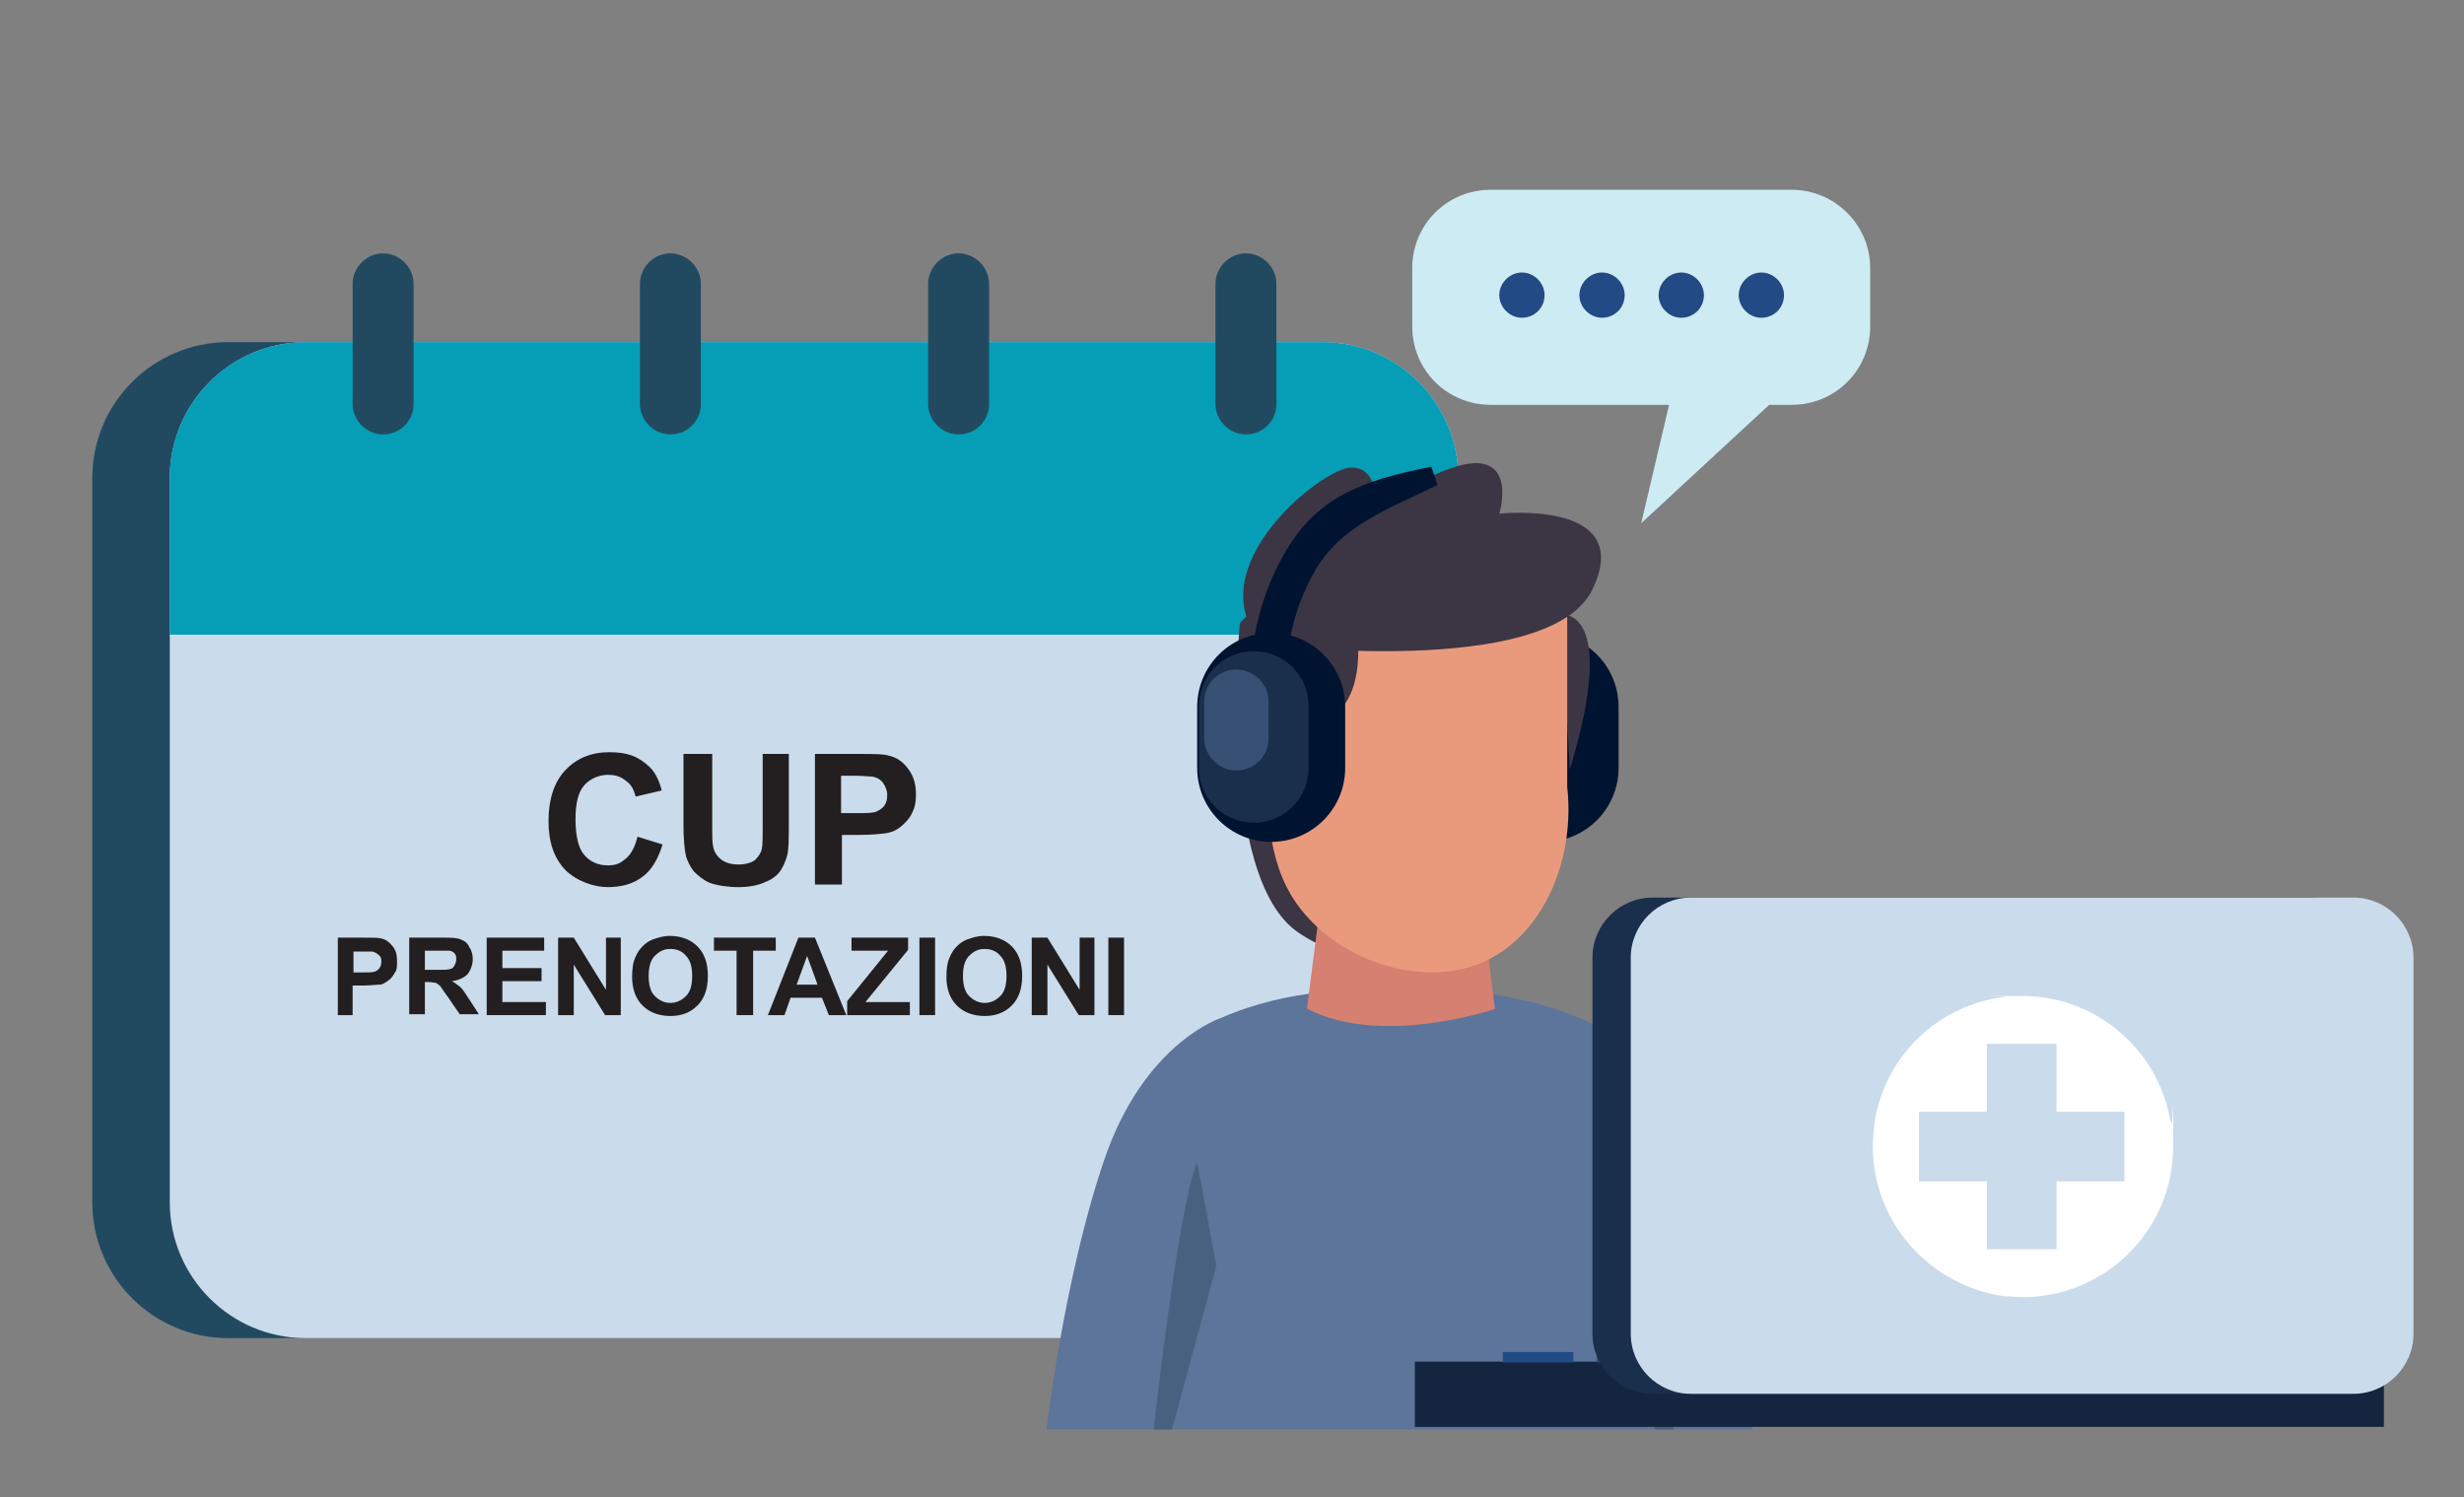 <?xml version="1.0" encoding="UTF-8"?>
<svg id="Layer_1" xmlns="http://www.w3.org/2000/svg" xmlns:xlink="http://www.w3.org/1999/xlink" version="1.1" viewBox="0 0 283 172">
  <rect x="0" y="0" width="283" height="172" fill="#808080" stroke="none"/>
  <!-- Generator: Adobe Illustrator 29.2.1, SVG Export Plug-In . SVG Version: 2.1.0 Build 116)  -->
  <defs>
    <style>
      .st0 {
        fill: #224a85;
      }

      .st1 {
        fill: #395075;
      }

      .st2 {
        fill: #d58070;
      }

      .st3 {
        fill: #231f20;
      }

      .st4 {
        fill: #14263f;
      }

      .st5 {
        isolation: isolate;
      }

      .st6 {
        fill: #5d749b;
      }

      .st7 {
        fill: #cadbeb;
      }

      .st8 {
        fill: #059eb6;
      }

      .st9 {
        fill: #cdebf2;
      }

      .st10 {
        fill: #fff;
      }

      .st11 {
        fill: #001330;
      }

      .st12 {
        fill: #486180;
      }

      .st13 {
        fill: #ea9a7c;
      }

      .st14 {
        fill: #1a2f4b;
      }

      .st15 {
        fill: #214a61;
      }

      .st16 {
        fill: #3c3544;
      }
    </style>
  </defs>
  <g>
    <path class="st15" d="M158.7,54.9v83.2c0,8.6-7,15.6-15.6,15.6H26.2c-8.6,0-15.6-7-15.6-15.6V54.9c0-8.6,7-15.6,15.6-15.6h116.8c8.6,0,15.6,7,15.6,15.6"/>
    <path class="st7" d="M167.6,54.9v83.2c0,8.6-7,15.6-15.6,15.6H35.1c-8.6,0-15.6-7-15.6-15.6V54.9c0-8.6,7-15.6,15.6-15.6h116.8c8.6,0,15.6,7,15.6,15.6"/>
    <path class="st8" d="M167.6,54.9v18H19.5v-18c0-8.6,7-15.6,15.6-15.6h116.8c8.6,0,15.6,7,15.6,15.6"/>
    <path class="st15" d="M47.5,46.4c0,2-1.6,3.5-3.5,3.5s-3.5-1.6-3.5-3.5v-13.8c0-1.9,1.6-3.5,3.5-3.5s3.5,1.6,3.5,3.5v13.8Z"/>
    <path class="st15" d="M80.5,46.4c0,2-1.6,3.5-3.5,3.5s-3.5-1.6-3.5-3.5v-13.8c0-1.9,1.6-3.5,3.5-3.5s3.5,1.6,3.5,3.5v13.8Z"/>
    <path class="st15" d="M113.6,46.4c0,2-1.6,3.5-3.5,3.5s-3.5-1.6-3.5-3.5v-13.8c0-1.9,1.6-3.5,3.5-3.5s3.5,1.6,3.5,3.5v13.8Z"/>
    <path class="st15" d="M146.6,46.4c0,2-1.6,3.5-3.5,3.5s-3.5-1.6-3.5-3.5v-13.8c0-1.9,1.6-3.5,3.5-3.5s3.5,1.6,3.5,3.5v13.8Z"/>
    <path class="st11" d="M177.4,72.7c-4.7,0-8.5,3.8-8.5,8.5v7c0,4.7,3.8,8.5,8.5,8.5s8.5-3.8,8.5-8.5v-7c0-4.7-3.8-8.5-8.5-8.5"/>
    <path class="st16" d="M180.3,88.4l-1-17.8s6.7-1,1,17.8"/>
    <path class="st16" d="M142.4,71.6s-2.7,29.1,6.7,35.5c9.4,6.5,23.4,1.2,27.2-2.6,3.8-3.8-3.4-37.6-3.4-37.6,0,0-25.4-1.8-30.5,4.7"/>
    <path class="st6" d="M194.8,133.3c-4.6-13.5-13.5-16.4-13.5-16.4-7.8-3.3-15.9-3.3-20.5-3-4.6-.4-12.7-.4-20.5,3,0,0-8.9,2.8-13.5,16.4-4.6,13.5-6.6,30.9-6.6,30.9h81.1s-1.9-17.4-6.6-30.9"/>
    <path class="st2" d="M150.1,115.9s1.8-13.7,2.1-17.1c0,0,10.1-2.3,17.4,0l2.1,17.1s-13,4.4-21.5,0"/>
    <path class="st13" d="M166.2,111.6c-6.1.6-12.6-2.1-16.5-6.8-4.2-5-4.1-11.4-4.3-17.5h0c0-.4,0-.8,0-1.2-.1-3.8-.3-7.6-.4-11.5,0-.2,0-.4,0-.7l11.6-1.1,23.4-2.2c0,.2,0,.4,0,.7v19.1c1.1,9.7-4.1,20.2-13.8,21.2"/>
    <path class="st13" d="M145.5,83.7c-.2,0-.5,0-.7,0-2.1.2-3.6,2.9-3.3,6s2.8,4.3,4.9,4.1h0l-1-10h0Z"/>
    <path class="st16" d="M150.4,83.1s2.6,5.3-5,7.3c0,0-.3-1.2-.7-3h0c0-.4,0-.8,0-1.2-.1-3.8-.3-7.6-.4-11.5,0-.2,0-.4,0-.7l11.6-1.1c.3,2.8.3,9.6-5.4,10.2"/>
    <path class="st12" d="M132.5,164.2s2.9-26,5-30.7l2.2,11.9-5.1,18.8h-2.1Z"/>
    <path class="st12" d="M192.2,164.2s-3-26-5-30.7l-2.2,11.9,5.1,18.8h2.1Z"/>
    <path class="st16" d="M145,74s32.9,4.1,37.9-6.3c5-10.4-10.7-8.7-10.7-8.7,0,0,1.7-5.5-2.4-5.8-4.1-.2-11.8,5.2-11.8,5.2,0,0,.5-4.7-2.8-4.7s-17.9,11.6-10.2,20.3"/>
    <rect class="st4" x="162.5" y="156.4" width="111.3" height="7.5"/>
    <rect class="st0" x="248.8" y="155.3" width="8.1" height="1.2"/>
    <rect class="st0" x="237.9" y="155.3" width="8.1" height="1.2"/>
    <rect class="st0" x="227" y="155.3" width="8.1" height="1.2"/>
    <rect class="st0" x="216.1" y="155.3" width="8.1" height="1.2"/>
    <rect class="st0" x="205.2" y="155.3" width="8.1" height="1.2"/>
    <rect class="st0" x="194.3" y="155.3" width="8.1" height="1.2"/>
    <rect class="st0" x="183.4" y="155.3" width="8.1" height="1.2"/>
    <rect class="st0" x="172.6" y="155.3" width="8.1" height="1.2"/>
    <path class="st14" d="M189.8,103.1h76.1c3.8,0,6.9,3.1,6.9,6.9v43.2c0,3.8-3.1,6.9-6.9,6.9h-76.1c-3.8,0-6.9-3.1-6.9-6.9v-43.2c0-3.8,3.1-6.9,6.9-6.9"/>
    <path class="st7" d="M194.2,103.1h76.1c3.8,0,6.9,3.1,6.9,6.9v43.2c0,3.8-3.1,6.9-6.9,6.9h-76.1c-3.8,0-6.9-3.1-6.9-6.9v-43.2c0-3.8,3.1-6.9,6.9-6.9"/>
    <path class="st9" d="M205.8,21.8h-34.6c-5,0-9,4-9,9v6.7c0,5,4,9,9,9h20.5l-3.2,13.6,14.7-13.6h2.6c5,0,9-4,9-9v-6.7c0-5-4.1-9-9-9"/>
    <path class="st0" d="M177.4,33.9c0,1.5-1.2,2.6-2.6,2.6s-2.6-1.2-2.6-2.6,1.2-2.6,2.6-2.6,2.6,1.2,2.6,2.6"/>
    <path class="st0" d="M186.6,33.9c0,1.5-1.2,2.6-2.6,2.6s-2.6-1.2-2.6-2.6,1.2-2.6,2.6-2.6,2.6,1.2,2.6,2.6"/>
    <path class="st0" d="M195.7,33.9c0,1.5-1.2,2.6-2.6,2.6s-2.6-1.2-2.6-2.6,1.2-2.6,2.6-2.6,2.6,1.2,2.6,2.6"/>
    <path class="st0" d="M204.9,33.9c0,1.5-1.2,2.6-2.6,2.6s-2.6-1.2-2.6-2.6,1.2-2.6,2.6-2.6,2.6,1.2,2.6,2.6"/>
    <path class="st11" d="M146,72.7c-4.7,0-8.5,3.8-8.5,8.5v7c0,4.7,3.8,8.5,8.5,8.5s8.5-3.8,8.5-8.5v-7c0-4.7-3.8-8.5-8.5-8.5"/>
    <path class="st14" d="M150.3,88.2c0,3.5-2.8,6.3-6.3,6.3s-6.3-2.8-6.3-6.3v-7.1c0-3.5,2.8-6.3,6.3-6.3s6.3,2.8,6.3,6.3v7.1Z"/>
    <path class="st1" d="M145.7,84.8c0,2.1-1.7,3.7-3.7,3.7s-3.7-1.7-3.7-3.7v-4.2c0-2.1,1.7-3.7,3.7-3.7s3.7,1.7,3.7,3.7v4.2Z"/>
    <path class="st11" d="M147.9,74.3l-3.9-.5c0-.2.6-5.1,3.4-10,3.7-6.7,9-8.6,17-10.2l.7,2.1c-5.4,2.7-11.2,4.6-14.2,10.1-2.4,4.2-2.9,8.5-2.9,8.5"/>
    <path class="st10" d="M249.3,128.9c-1.3-8.2-8.5-14.5-17-14.5s-1.4,0-2,.1c-7.7.9-13.8,6.8-15,14.4-.1.9-.2,1.8-.2,2.8,0,8.8,6.7,16.1,15.2,17.2.7,0,1.4.1,2,.1,9.5,0,17.3-7.7,17.3-17.3s0-1.9-.2-2.8M244,135.7h-7.8v7.8h-8v-7.8h-7.8v-8h7.8v-7.8h8v7.8h7.8v8Z"/>
  </g>
  <g class="st5">
    <g class="st5">
      <path class="st3" d="M73.2,96.1l2.9.9c-.5,1.6-1.2,2.9-2.3,3.7-1,.8-2.4,1.2-4,1.2s-3.6-.7-4.9-2c-1.3-1.4-1.9-3.2-1.9-5.6s.6-4.4,1.9-5.8c1.3-1.4,3-2.1,5.1-2.1s3.3.5,4.5,1.6c.7.6,1.2,1.6,1.5,2.8l-3,.7c-.2-.8-.5-1.4-1.1-1.8-.6-.5-1.2-.7-2.1-.7s-2,.4-2.7,1.2c-.7.8-1,2.1-1,3.9s.3,3.3,1,4.1,1.6,1.2,2.7,1.2,1.5-.3,2.1-.8c.6-.5,1-1.3,1.3-2.4Z"/>
      <path class="st3" d="M78.8,86.6h3v8.1c0,1.3,0,2.1.1,2.5.1.6.4,1.1.9,1.5.5.4,1.2.6,2,.6s1.5-.2,1.9-.5c.4-.4.7-.8.8-1.3s.1-1.4.1-2.6v-8.3h3v7.9c0,1.8,0,3.1-.2,3.8-.2.7-.5,1.4-.9,1.9-.4.5-1,.9-1.8,1.2-.7.3-1.7.5-2.9.5s-2.5-.2-3.3-.5c-.7-.3-1.3-.8-1.8-1.3-.4-.5-.7-1.1-.9-1.7-.2-.9-.3-2.1-.3-3.8v-8Z"/>
    </g>
    <g class="st5">
      <path class="st3" d="M93.6,101.6v-15h4.9c1.8,0,3,0,3.6.2.9.2,1.6.7,2.2,1.5.6.8.9,1.7.9,2.9s-.2,1.7-.5,2.3-.8,1.1-1.3,1.5c-.5.4-1,.6-1.6.7-.7.1-1.8.2-3.1.2h-2v5.7h-3ZM96.6,89.1v4.3h1.7c1.2,0,2,0,2.4-.2s.7-.4.9-.7c.2-.3.3-.7.3-1.2s-.2-1-.5-1.4c-.3-.4-.7-.6-1.2-.7-.4,0-1.1-.1-2.2-.1h-1.5Z"/>
    </g>
  </g>
  <g class="st5">
    <g class="st5">
      <path class="st3" d="M38.8,116.6v-8.9h2.9c1.1,0,1.8,0,2.1.1.5.1.9.4,1.3.9s.5,1,.5,1.7,0,1-.3,1.4c-.2.4-.5.7-.8.9s-.6.4-.9.4c-.4,0-1.1.1-1.9.1h-1.2v3.4h-1.8ZM40.6,109.2v2.5h1c.7,0,1.2,0,1.4-.1.2,0,.4-.2.6-.4.1-.2.2-.4.2-.7s0-.6-.3-.8c-.2-.2-.4-.3-.7-.4-.2,0-.6,0-1.3,0h-.9Z"/>
    </g>
    <g class="st5">
      <path class="st3" d="M47,116.6v-8.9h3.8c1,0,1.6,0,2.1.2s.8.4,1,.9c.3.4.4.9.4,1.4s-.2,1.2-.6,1.7c-.4.4-1,.7-1.8.8.4.2.7.5,1,.7.3.3.6.8,1,1.4l1.1,1.7h-2.2l-1.3-1.9c-.5-.7-.8-1.1-.9-1.3-.2-.2-.4-.3-.5-.4-.2,0-.5-.1-.9-.1h-.4v3.7h-1.8ZM48.8,111.4h1.3c.9,0,1.4,0,1.6-.1.2,0,.4-.2.5-.4s.2-.4.2-.7,0-.5-.2-.7-.4-.3-.7-.3c-.1,0-.6,0-1.3,0h-1.4v2.3Z"/>
    </g>
    <g class="st5">
      <path class="st3" d="M55.9,116.6v-8.9h6.6v1.5h-4.8v2h4.5v1.5h-4.5v2.4h5v1.5h-6.8Z"/>
    </g>
    <g class="st5">
      <path class="st3" d="M64.1,116.6v-8.9h1.8l3.7,6v-6h1.7v8.9h-1.8l-3.6-5.8v5.8h-1.7Z"/>
    </g>
    <g class="st5">
      <path class="st3" d="M72.6,112.2c0-.9.1-1.7.4-2.3.2-.5.5-.9.8-1.2.4-.4.7-.6,1.2-.8.6-.2,1.2-.4,1.9-.4,1.3,0,2.4.4,3.2,1.2.8.8,1.2,1.9,1.2,3.4s-.4,2.6-1.2,3.4c-.8.8-1.8,1.2-3.1,1.2s-2.4-.4-3.2-1.2c-.8-.8-1.2-1.9-1.2-3.3ZM74.5,112.1c0,1,.2,1.8.7,2.3s1.1.8,1.8.8,1.3-.3,1.8-.8c.5-.5.7-1.3.7-2.3s-.2-1.8-.7-2.3c-.4-.5-1-.8-1.8-.8s-1.3.3-1.8.8c-.5.5-.7,1.3-.7,2.3Z"/>
    </g>
    <g class="st5">
      <path class="st3" d="M84.6,116.6v-7.4h-2.6v-1.5h7.1v1.5h-2.6v7.4h-1.8Z"/>
    </g>
    <g class="st5">
      <path class="st3" d="M97.2,116.6h-2l-.8-2h-3.6l-.7,2h-1.9l3.5-8.9h1.9l3.6,8.9ZM93.9,113.1l-1.2-3.3-1.2,3.3h2.4Z"/>
    </g>
    <g class="st5">
      <path class="st3" d="M97.3,116.6v-1.6l4.7-5.8h-4.2v-1.5h6.5v1.4l-4.9,6h5.1v1.5h-7.2Z"/>
      <path class="st3" d="M105.6,116.6v-8.9h1.8v8.9h-1.8Z"/>
      <path class="st3" d="M108.7,112.2c0-.9.1-1.7.4-2.3.2-.5.5-.9.8-1.2.4-.4.7-.6,1.2-.8.6-.2,1.2-.4,1.9-.4,1.3,0,2.4.4,3.2,1.2.8.8,1.2,1.9,1.2,3.4s-.4,2.6-1.2,3.4c-.8.8-1.8,1.2-3.1,1.2s-2.4-.4-3.2-1.2c-.8-.8-1.2-1.9-1.2-3.3ZM110.6,112.1c0,1,.2,1.8.7,2.3s1.1.8,1.8.8,1.3-.3,1.8-.8c.5-.5.7-1.3.7-2.3s-.2-1.8-.7-2.3c-.4-.5-1-.8-1.8-.8s-1.3.3-1.8.8c-.5.5-.7,1.3-.7,2.3Z"/>
    </g>
    <g class="st5">
      <path class="st3" d="M118.5,116.6v-8.9h1.8l3.7,6v-6h1.7v8.9h-1.8l-3.6-5.8v5.8h-1.7Z"/>
    </g>
    <g class="st5">
      <path class="st3" d="M127.3,116.6v-8.9h1.8v8.9h-1.8Z"/>
    </g>
  </g>
</svg>